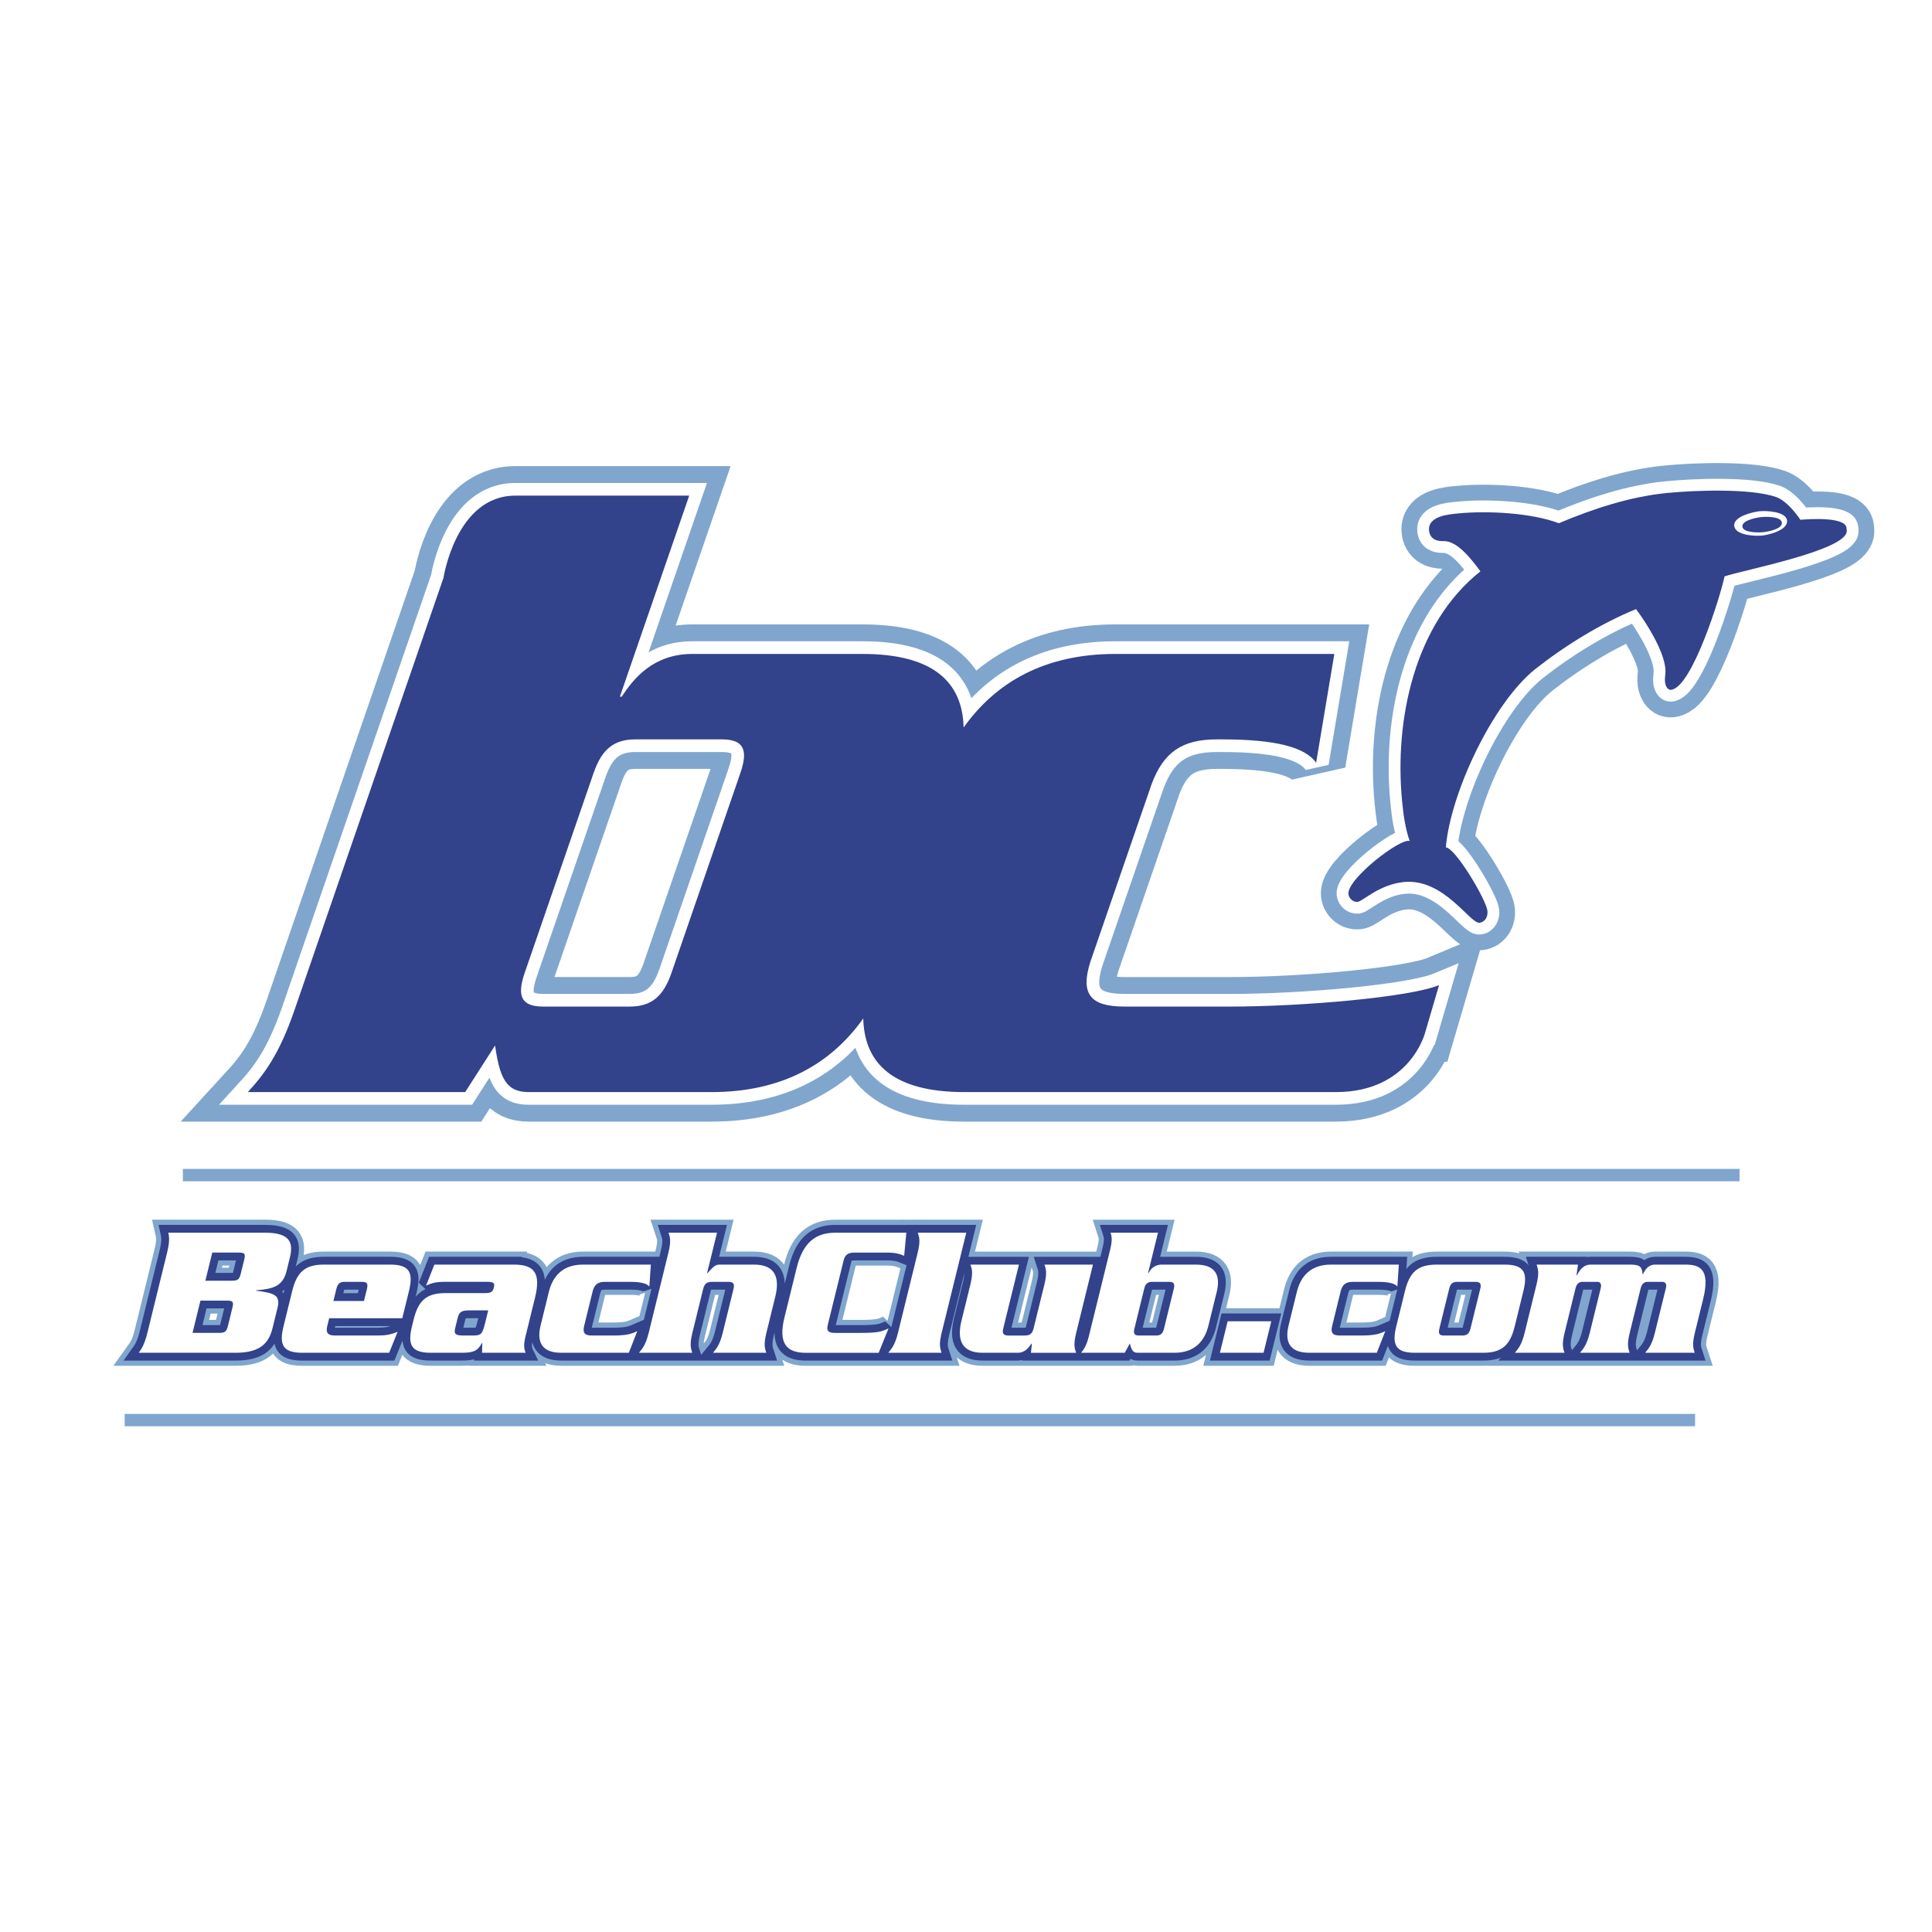 <svg xmlns="http://www.w3.org/2000/svg" width="2500" height="2500" viewBox="0 0 192.756 192.756"><path fill-rule="evenodd" clip-rule="evenodd" fill="#fff" d="M0 0h192.756v192.756H0V0z"/><path d="M73.868 77.124L66.992 97.07c-.835 2.425-2.071 3.356-4.177 3.356H54.21c-2.106 0-2.7-.932-1.864-3.356l6.876-19.946c.835-2.423 2.071-3.356 4.177-3.356h8.605c2.107 0 2.7.933 1.864 3.356zm68.329 25.861l1.379-4.702c-2.895 1.212-13.658 2.144-20.818 2.144h-10.559c-3.484 0-4.412-1.304-3.412-4.474l6.105-17.709c1.182-3.168 3.012-4.476 6.498-4.476h.537c5.229 0 8.279.746 9.383 2.332l1.816-10.857h-21.838c-7.068 0-11.932 2.826-15.149 7.341-.102-4.515-3.017-7.341-10.088-7.341H69.086c-3.938 0-5.898 2.502-7.056 4.26h-.183l6.915-20.053H51.419c-5.927 0-7.173 8.2-7.173 8.2L29.373 100.8c-1.535 4.452-3.032 6.396-4.648 8.158h21.687l2.98-4.651c.465 3.168 1.053 4.651 3.342 4.651h18.25c7.067 0 11.932-2.83 15.145-7.347.103 4.517 3.014 7.347 10.088 7.347h37.059c7.458 0 8.921-5.973 8.921-5.973z" fill-rule="evenodd" clip-rule="evenodd" fill="#32428b" stroke="#80a6cd" stroke-width="5.892" stroke-miterlimit="2.613"/><path d="M73.868 77.124L66.992 97.07c-.835 2.425-2.071 3.356-4.177 3.356H54.21c-2.106 0-2.7-.932-1.864-3.356l6.876-19.946c.835-2.423 2.071-3.356 4.177-3.356h8.605c2.107 0 2.7.933 1.864 3.356zm68.329 25.861l1.379-4.702c-2.895 1.212-13.658 2.144-20.818 2.144h-10.559c-3.484 0-4.412-1.304-3.412-4.474l6.105-17.709c1.182-3.168 3.012-4.476 6.498-4.476h.537c5.229 0 8.279.746 9.383 2.332l1.816-10.857h-21.838c-7.068 0-11.932 2.826-15.149 7.341-.102-4.515-3.017-7.341-10.088-7.341H69.086c-3.938 0-5.898 2.502-7.056 4.26h-.183l6.915-20.053H51.419c-5.927 0-7.173 8.2-7.173 8.2L29.373 100.8c-1.535 4.452-3.032 6.397-4.648 8.158h21.687l2.98-4.651c.465 3.168 1.053 4.651 3.342 4.651h18.25c7.067 0 11.932-2.83 15.145-7.347.103 4.517 3.014 7.347 10.088 7.347h37.059c7.458 0 8.921-5.973 8.921-5.973z" fill-rule="evenodd" clip-rule="evenodd" fill="#32428b" stroke="#fff" stroke-width="2.525" stroke-miterlimit="2.613"/><path d="M73.868 77.124L66.992 97.07c-.835 2.425-2.071 3.356-4.177 3.356H54.21c-2.106 0-2.7-.932-1.864-3.356l6.876-19.946c.835-2.423 2.071-3.356 4.177-3.356h8.605c2.107 0 2.7.933 1.864 3.356zm68.329 25.861l1.379-4.702c-2.895 1.212-13.658 2.144-20.818 2.144h-10.559c-3.484 0-4.412-1.304-3.412-4.474l6.105-17.709c1.182-3.168 3.012-4.476 6.498-4.476h.537c5.229 0 8.279.746 9.383 2.332l1.816-10.857h-21.838c-7.068 0-11.932 2.826-15.149 7.341-.102-4.515-3.017-7.341-10.088-7.341H69.086c-3.938 0-5.898 2.502-7.056 4.26h-.183l6.915-20.053H51.419c-5.927 0-7.172 8.2-7.172 8.2L29.373 100.8c-1.535 4.452-3.032 6.396-4.648 8.158h21.687l2.98-4.651c.465 3.168 1.053 4.651 3.342 4.651h18.25c7.067 0 11.932-2.83 15.145-7.347.103 4.517 3.014 7.347 10.088 7.347h37.059c7.458 0 8.921-5.973 8.921-5.973z" fill-rule="evenodd" clip-rule="evenodd" fill="#32428b"/><path d="M172.055 57.509c-.363 1.832-3.244 11.107-5.324 11.31-.424.042-.582-.487-.613-.811-.043-.43.084-.823.035-1.31-.168-1.781-1.818-4.455-2.926-5.926-3.523 1.436-7.076 3.637-10.076 6-4.246 3.411-8.445 12.379-8.9 17.766.973.068 4.051 5.272 4.154 6.353.053.54-.217 1.11-.801 1.17-.961.092-3.543-4.452-7.537-4.061-2.453.24-4.117 1.931-4.6 1.976-.479.047-.893-.349-.934-.781-.143-1.509 5.217-5.633 6.111-5.286-.443-1.265-.633-2.663-.76-4.014-.77-8.047 1.219-17.667 7.818-22.892-.801-1.067-2.281-3.102-3.729-3.015-.699.015-1.312-.251-1.395-1.062-.135-1.458 2-1.613 2.906-1.701 2.93-.287 7.309-.061 10.039.978 3.361-1.417 7.113-2.659 10.789-3.016 2.717-.268 8.34-.491 10.896.403.949.343 1.861 1.454 2.424 2.271.746-.073 4.484-.33 4.592.802l.025.271c.187 1.946-10.478 3.97-12.194 4.575zm3.517-6.505c-.689.067-2.637.531-2.549 1.449.092.974 2.09 1.048 2.781.98.641-.063 2.584-.525 2.492-1.496-.087-.917-2.083-.995-2.724-.933zm.307 2.096c-.373.037-1.979.083-2.043-.564-.059-.647 1.525-.911 1.9-.949.428-.041 1.98-.085 2.045.563.059.651-1.474.908-1.902.95z" fill-rule="evenodd" clip-rule="evenodd" fill="#32428b" stroke="#80a6cd" stroke-width="5.5" stroke-miterlimit="2.613"/><path d="M172.055 57.509c-.363 1.832-3.244 11.107-5.324 11.31-.424.042-.582-.487-.613-.811-.043-.43.084-.823.035-1.31-.168-1.781-1.818-4.455-2.926-5.926-3.523 1.436-7.076 3.637-10.076 6-4.246 3.411-8.445 12.379-8.9 17.766.973.068 4.051 5.272 4.154 6.353.053.54-.217 1.11-.801 1.17-.961.092-3.543-4.452-7.537-4.061-2.453.24-4.117 1.931-4.6 1.976-.479.047-.893-.349-.934-.781-.143-1.509 5.217-5.633 6.111-5.286-.443-1.265-.633-2.663-.76-4.014-.77-8.047 1.219-17.667 7.818-22.892-.801-1.067-2.281-3.102-3.729-3.015-.699.015-1.312-.251-1.395-1.062-.135-1.458 2-1.613 2.906-1.701 2.93-.287 7.309-.061 10.039.978 3.361-1.417 7.113-2.659 10.789-3.016 2.717-.268 8.34-.491 10.896.403.949.343 1.861 1.454 2.424 2.271.746-.073 4.484-.33 4.592.802l.025.271c.187 1.946-10.478 3.97-12.194 4.575zm3.517-6.505c-.689.067-2.637.531-2.549 1.449.092.974 2.09 1.048 2.781.98.641-.063 2.584-.525 2.492-1.496-.087-.917-2.083-.995-2.724-.933zm.307 2.096c-.373.037-1.979.083-2.043-.564-.059-.647 1.525-.911 1.9-.949.428-.041 1.98-.085 2.045.563.059.651-1.474.908-1.902.95z" fill-rule="evenodd" clip-rule="evenodd" fill="#32428b" stroke="#fff" stroke-width="2.357" stroke-miterlimit="2.613"/><path d="M172.055 57.509c-.363 1.832-3.244 11.107-5.324 11.31-.424.042-.582-.487-.613-.811-.043-.43.084-.823.035-1.31-.168-1.781-1.818-4.455-2.926-5.926-3.523 1.436-7.076 3.637-10.076 6-4.246 3.411-8.445 12.379-8.9 17.766.973.068 4.051 5.272 4.154 6.353.053.54-.217 1.11-.801 1.17-.961.092-3.543-4.452-7.537-4.061-2.453.24-4.117 1.931-4.6 1.976-.479.047-.893-.349-.934-.781-.143-1.509 5.217-5.633 6.111-5.286-.443-1.265-.633-2.663-.76-4.014-.77-8.047 1.219-17.667 7.818-22.892-.801-1.067-2.281-3.102-3.729-3.015-.699.015-1.312-.251-1.395-1.062-.135-1.458 2-1.613 2.906-1.701 2.93-.287 7.309-.061 10.039.978 3.361-1.417 7.113-2.659 10.789-3.016 2.717-.268 8.34-.491 10.896.403.949.343 1.861 1.454 2.424 2.271.746-.073 4.484-.33 4.592.802l.025.271c.187 1.946-10.478 3.97-12.194 4.575zm3.517-6.505c-.689.067-2.637.531-2.549 1.449.092.974 2.09 1.048 2.781.98.641-.063 2.584-.525 2.492-1.496-.087-.917-2.083-.995-2.724-.933zm.307 2.096c-.373.037-1.979.083-2.043-.564-.059-.647 1.525-.911 1.9-.949.428-.041 1.98-.085 2.045.563.059.651-1.474.908-1.902.95z" fill-rule="evenodd" clip-rule="evenodd" fill="#32428b"/><path d="M16.654 125.046c.282-1.142.244-1.592.138-2.059h9.674c2.493 0 2.816 1.011 2.458 2.47l-.336 1.367c-.373 1.517-1.36 1.778-3.035 1.909l-.009.037c1.897.243 2.452.468 2.138 1.741l-.488 1.983c-.359 1.461-1.18 2.472-3.673 2.472h-9.675c.337-.468.595-.917.876-2.059l1.932-7.861zm2.554 7.936h2.622c.573 0 .762-.093.904-.674l.461-1.872c.143-.58 0-.674-.573-.674H20l-.792 3.22zm1.28-5.204h2.622c.572 0 .761-.094.904-.674l.359-1.46c.143-.579 0-.674-.572-.674h-2.622l-.691 2.808zM32.842 131.522l-.202.824c-.138.636.074.898.776.898h4.191c.83 0 1.288-.057 2.067-.374l-.848 2.096h-8.679c-1.957 0-2.309-.823-1.856-2.658l.856-3.48c.451-1.836 1.207-2.659 3.165-2.659h6.628c1.958 0 2.309.823 1.858 2.659l-.663 2.694h-7.293zm3.47-1.721l.295-1.198c.124-.505.027-.712-.454-.712h-1.791c-.48 0-.679.207-.803.712l-.295 1.198h3.048zM51.274 126.169c2.087 0 2.697.899 2.103 3.312l-.943 3.838c-.221.898-.151 1.293.02 1.647h-4.357l.018-.974h-.036c-.416.787-.831.974-2.013.974h-3.102c-1.958 0-2.309-.823-1.857-2.658l.156-.636c.451-1.835 1.208-2.659 3.165-2.659h3.97c.609 0 .775-.148.876-.561.097-.393.008-.562-.601-.562h-4.339c-.812 0-1.246.112-1.827.374l.83-2.096h7.937v.001zm-4.502 4.567c-.67.019-.951.112-1.107.749l-.249 1.01c-.156.638.079.73.739.75h1.016c.831 0 .956-.131 1.231-1.255l.309-1.254h-1.939zM58.266 132.347c-.138.636.075.898.776.898h2.124c1.44 0 1.855-.188 2.414-.431l-.843 2.152h-6.739c-1.994 0-2.457-1.122-2.061-2.733l.819-3.331c.396-1.61 1.41-2.733 3.404-2.733h6.777l-.151 2.19c-.254-.318-.882-.469-1.934-.469h-2.493c-.702 0-1.043.263-1.218.898l-.875 3.559zM71.536 122.987l-.995 4.043h.037c.655-.711.785-.861 1.265-.861h3.397c2.049 0 2.595 1.235 2.111 3.201l-.879 3.575c-.299 1.218-.166 1.572-.018 2.021h-5.317c.369-.449.678-.804.977-2.021l1.063-4.324c.134-.543-.004-.73-.54-.73h-1.588c-.535 0-.766.188-.899.73l-1.063 4.324c-.299 1.218-.165 1.572-.017 2.021h-5.318c.369-.449.678-.804.977-2.021l1.952-7.937c.299-1.217.166-1.573.018-2.021h4.837zM90.208 125.29c-.452-.188-.863-.319-1.73-.319h-3.231c-.591 0-.932.188-1.075.768l-1.592 6.478c-.142.58.107.767.698.767h2.548c1.81 0 2.137-.13 2.824-.449l-.986 2.434H80.39c-1.92 0-2.761-.937-2.126-3.519l1.216-4.942c.635-2.583 1.937-3.519 3.856-3.519h7.09l-.218 2.301zM91.551 125.009c.299-1.217.165-1.573.017-2.021h4.837l-2.449 9.958c-.299 1.218-.165 1.572-.017 2.021h-5.317c.369-.449.678-.804.977-2.021l1.952-7.937zM102.857 134.967l.098-.917h-.039c-.314.449-.705.917-1.352.917h-3.525c-2.051 0-2.596-1.235-2.112-3.201l.879-3.575c.299-1.217.164-1.572.017-2.021h4.837l-1.561 6.346c-.133.543.006.73.541.73h1.588c.535 0 .766-.188.898-.73l1.064-4.324c.299-1.217.164-1.572.018-2.021h4.836l-1.666 6.776c-.299 1.218-.164 1.572-.018 2.021h-4.503v-.001zM107.859 134.967c.291-.354.555-.749.775-1.647l2.137-8.686c.221-.899.15-1.291.035-1.646h4.727l-.994 4.043h.037c.199-.355.543-.861 1.338-.861h3.416c1.992 0 2.457 1.123 2.061 2.733l-.82 3.331c-.395 1.611-1.41 2.733-3.404 2.733h-3.674c-.461 0-.609-.299-.768-.937l-.506.937h-4.36zm5.317-2.396c-.119.486.02.674.445.674h1.734c.426 0 .656-.188.775-.674l.984-4.006c.119-.487-.018-.675-.443-.675h-1.734c-.426 0-.656.188-.775.675l-.986 4.006zM122.482 131.823h4.356l-.774 3.144h-4.355l.773-3.144zM132.895 132.347c-.139.636.076.898.777.898h2.123c1.439 0 1.855-.188 2.414-.431l-.844 2.152h-6.74c-1.994 0-2.455-1.122-2.061-2.733l.82-3.331c.396-1.61 1.41-2.733 3.404-2.733h6.775l-.15 2.19c-.254-.318-.881-.469-1.934-.469h-2.492c-.703 0-1.043.263-1.219.898l-.873 3.559zM151.129 132.309c-.451 1.835-1.209 2.658-3.166 2.658h-6.795c-1.957 0-2.309-.823-1.857-2.658l.857-3.48c.451-1.836 1.207-2.659 3.164-2.659h6.795c1.957 0 2.309.823 1.857 2.659l-.855 3.48zm-7.516.224c-.123.505-.027.712.453.712h1.809c.518 0 .715-.207.84-.712l.967-3.931c.125-.505.027-.712-.49-.712h-1.809c-.48 0-.678.207-.803.712l-.967 3.931zM157.438 126.169l-.152 1.066h.039c.322-.561.648-1.066 1.389-1.066h3.895c1.072 0 1.195.243 1.279.955h.037c.162-.356.475-.955 1.213-.955h2.992c1.439 0 2.539.412 1.793 3.444l-.82 3.332c-.299 1.218-.164 1.572-.016 2.021h-4.949c.369-.449.678-.804.977-2.021l1.088-4.418c.111-.449-.047-.637-.379-.637h-1.441c-.332 0-.58.188-.691.637l-1.086 4.418c-.299 1.218-.166 1.572-.018 2.021h-4.949c.369-.449.68-.804.979-2.021l1.086-4.418c.111-.449-.047-.637-.379-.637h-1.439c-.334 0-.582.188-.693.637l-1.086 4.418c-.299 1.218-.164 1.572-.016 2.021h-4.949c.369-.449.678-.804.979-2.021l1.168-4.755c.299-1.217.166-1.572.018-2.021h4.131z" fill-rule="evenodd" clip-rule="evenodd" fill="#fff" stroke="#80a6cd" stroke-width="2.595" stroke-miterlimit="2.613"/><path d="M16.654 125.046c.282-1.142.244-1.592.138-2.059h9.674c2.493 0 2.816 1.011 2.458 2.47l-.336 1.367c-.373 1.517-1.36 1.778-3.035 1.909l-.009.037c1.897.243 2.452.468 2.138 1.741l-.488 1.983c-.359 1.461-1.18 2.472-3.673 2.472h-9.675c.337-.468.595-.917.876-2.059l1.932-7.861zm2.554 7.936h2.622c.573 0 .762-.093.904-.674l.461-1.872c.143-.58 0-.674-.573-.674H20l-.792 3.22zm1.28-5.204h2.622c.572 0 .761-.094.904-.674l.359-1.46c.143-.579 0-.674-.572-.674h-2.622l-.691 2.808zM32.842 131.522l-.202.824c-.138.636.074.898.776.898h4.191c.83 0 1.288-.057 2.067-.374l-.848 2.096h-8.679c-1.957 0-2.309-.823-1.856-2.658l.856-3.48c.451-1.836 1.207-2.659 3.165-2.659h6.628c1.958 0 2.309.823 1.858 2.659l-.663 2.694h-7.293zm3.47-1.721l.295-1.198c.124-.505.027-.712-.454-.712h-1.791c-.48 0-.679.207-.803.712l-.295 1.198h3.048zM51.274 126.169c2.087 0 2.697.899 2.103 3.312l-.943 3.838c-.221.898-.151 1.293.02 1.647h-4.357l.018-.974h-.036c-.416.787-.831.974-2.013.974h-3.102c-1.958 0-2.309-.823-1.857-2.658l.156-.636c.451-1.835 1.208-2.659 3.165-2.659h3.97c.609 0 .775-.148.876-.561.097-.393.008-.562-.601-.562h-4.339c-.812 0-1.246.112-1.827.374l.83-2.096h7.937v.001zm-4.502 4.567c-.67.019-.951.112-1.107.749l-.249 1.01c-.156.638.079.73.739.75h1.016c.831 0 .956-.131 1.231-1.255l.309-1.254h-1.939zM58.266 132.347c-.138.636.075.898.776.898h2.124c1.44 0 1.855-.188 2.414-.431l-.843 2.152h-6.739c-1.994 0-2.457-1.122-2.061-2.733l.819-3.331c.396-1.61 1.41-2.733 3.404-2.733h6.777l-.151 2.19c-.254-.318-.882-.469-1.934-.469h-2.493c-.702 0-1.043.263-1.218.898l-.875 3.559zM71.536 122.987l-.995 4.043h.037c.655-.711.785-.861 1.265-.861h3.397c2.049 0 2.595 1.235 2.111 3.201l-.879 3.575c-.299 1.218-.166 1.572-.018 2.021h-5.317c.369-.449.678-.804.977-2.021l1.063-4.324c.134-.543-.004-.73-.54-.73h-1.588c-.535 0-.766.188-.899.73l-1.063 4.324c-.299 1.218-.165 1.572-.017 2.021h-5.318c.369-.449.678-.804.977-2.021l1.952-7.937c.299-1.217.166-1.573.018-2.021h4.837zM90.208 125.29c-.452-.188-.863-.319-1.73-.319h-3.231c-.591 0-.932.188-1.075.768l-1.592 6.478c-.142.58.107.767.698.767h2.548c1.81 0 2.137-.13 2.824-.449l-.986 2.434H80.39c-1.92 0-2.761-.937-2.126-3.519l1.216-4.942c.635-2.583 1.937-3.519 3.856-3.519h7.09l-.218 2.301zM91.551 125.009c.299-1.217.165-1.573.017-2.021h4.837l-2.449 9.958c-.299 1.218-.165 1.572-.017 2.021h-5.317c.369-.449.678-.804.977-2.021l1.952-7.937zM102.857 134.967l.098-.917h-.039c-.314.449-.705.917-1.352.917h-3.525c-2.05 0-2.596-1.235-2.112-3.201l.879-3.575c.299-1.217.164-1.572.017-2.021h4.837l-1.561 6.346c-.133.543.006.73.541.73h1.588c.535 0 .766-.188.898-.73l1.064-4.324c.299-1.217.164-1.572.018-2.021h4.836l-1.666 6.776c-.299 1.218-.164 1.572-.018 2.021h-4.503v-.001zM107.859 134.967c.291-.354.555-.749.775-1.647l2.137-8.686c.221-.899.15-1.291.035-1.646h4.727l-.994 4.043h.037c.199-.355.543-.861 1.338-.861h3.416c1.992 0 2.457 1.123 2.061 2.733l-.82 3.331c-.395 1.611-1.41 2.733-3.404 2.733h-3.674c-.461 0-.609-.299-.768-.937l-.506.937h-4.36zm5.317-2.396c-.119.486.02.674.445.674h1.734c.426 0 .656-.188.775-.674l.984-4.006c.119-.487-.018-.675-.443-.675h-1.734c-.426 0-.656.188-.775.675l-.986 4.006zM122.482 131.823h4.356l-.774 3.144h-4.355l.773-3.144zM132.895 132.347c-.139.636.076.898.775.898h2.125c1.439 0 1.855-.188 2.414-.431l-.844 2.152h-6.74c-1.994 0-2.455-1.122-2.061-2.733l.82-3.331c.396-1.61 1.41-2.733 3.404-2.733h6.775l-.15 2.19c-.254-.318-.881-.469-1.934-.469h-2.492c-.703 0-1.043.263-1.219.898l-.873 3.559zM151.129 132.309c-.451 1.835-1.209 2.658-3.166 2.658h-6.795c-1.957 0-2.309-.823-1.857-2.658l.857-3.48c.451-1.836 1.207-2.659 3.164-2.659h6.795c1.957 0 2.309.823 1.857 2.659l-.855 3.48zm-7.516.224c-.125.505-.027.712.453.712h1.809c.518 0 .715-.207.84-.712l.967-3.931c.125-.505.027-.712-.49-.712h-1.809c-.48 0-.678.207-.803.712l-.967 3.931zM157.438 126.169l-.152 1.066h.039c.322-.561.648-1.066 1.389-1.066h3.895c1.072 0 1.195.243 1.279.955h.037c.162-.356.475-.955 1.213-.955h2.992c1.439 0 2.539.412 1.793 3.444l-.82 3.332c-.299 1.218-.164 1.572-.016 2.021h-4.949c.369-.449.678-.804.977-2.021l1.088-4.418c.111-.449-.047-.637-.379-.637h-1.441c-.332 0-.58.188-.691.637l-1.086 4.418c-.299 1.218-.166 1.572-.018 2.021h-4.949c.369-.449.68-.804.979-2.021l1.086-4.418c.111-.449-.047-.637-.379-.637h-1.439c-.334 0-.582.188-.693.637l-1.086 4.418c-.299 1.218-.164 1.572-.016 2.021h-4.949c.369-.449.678-.804.979-2.021l1.168-4.755c.299-1.217.164-1.572.018-2.021h4.131z" fill-rule="evenodd" clip-rule="evenodd" fill="#fff" stroke="#32428b" stroke-width="1.557" stroke-miterlimit="2.613"/><path d="M16.654 125.046c.282-1.142.244-1.592.138-2.059h9.674c2.493 0 2.816 1.011 2.458 2.47l-.336 1.367c-.373 1.517-1.36 1.778-3.035 1.909l-.009.037c1.897.243 2.452.468 2.138 1.741l-.488 1.983c-.359 1.461-1.18 2.472-3.673 2.472h-9.675c.337-.468.595-.917.876-2.059l1.932-7.861zm2.554 7.936h2.622c.573 0 .762-.093.904-.674l.461-1.872c.143-.58 0-.674-.573-.674H20l-.792 3.22zm1.28-5.204h2.622c.572 0 .761-.094.904-.674l.359-1.46c.143-.579 0-.674-.572-.674h-2.622l-.691 2.808zM32.842 131.522l-.202.824c-.138.636.074.898.776.898h4.191c.83 0 1.288-.057 2.067-.374l-.848 2.096h-8.679c-1.957 0-2.309-.823-1.856-2.658l.856-3.48c.451-1.836 1.207-2.659 3.165-2.659h6.628c1.958 0 2.309.823 1.858 2.659l-.663 2.694h-7.293zm3.47-1.721l.295-1.198c.124-.505.027-.712-.454-.712h-1.791c-.48 0-.679.207-.803.712l-.295 1.198h3.048zM51.274 126.169c2.087 0 2.696.899 2.103 3.312l-.943 3.838c-.221.898-.151 1.293.02 1.647h-4.357l.018-.974h-.036c-.416.787-.831.974-2.013.974h-3.102c-1.958 0-2.309-.823-1.857-2.658l.156-.636c.451-1.835 1.208-2.659 3.165-2.659h3.97c.609 0 .775-.148.876-.561.097-.394.008-.562-.601-.562h-4.339c-.812 0-1.246.112-1.827.374l.83-2.096h7.937v.001zm-4.502 4.567c-.67.019-.951.112-1.107.749l-.249 1.01c-.156.638.079.73.739.75h1.016c.831 0 .956-.131 1.231-1.255l.309-1.254h-1.939zM58.266 132.347c-.138.636.075.898.776.898h2.124c1.44 0 1.855-.188 2.414-.431l-.843 2.152h-6.739c-1.994 0-2.457-1.122-2.061-2.733l.819-3.331c.396-1.61 1.41-2.733 3.404-2.733h6.777l-.151 2.19c-.254-.318-.882-.469-1.934-.469h-2.493c-.702 0-1.043.263-1.218.898l-.875 3.559zM71.536 122.987l-.995 4.043h.037c.655-.711.785-.861 1.265-.861h3.397c2.049 0 2.595 1.235 2.111 3.201l-.879 3.575c-.299 1.218-.166 1.572-.018 2.021h-5.317c.369-.449.678-.804.977-2.021l1.063-4.324c.134-.542-.004-.73-.54-.73h-1.588c-.535 0-.766.188-.899.73l-1.063 4.324c-.299 1.218-.165 1.572-.017 2.021h-5.318c.369-.449.678-.804.977-2.021l1.952-7.937c.299-1.217.166-1.572.018-2.021h4.837zM90.208 125.29c-.452-.188-.863-.319-1.73-.319h-3.231c-.591 0-.932.188-1.075.768l-1.592 6.478c-.142.58.107.767.698.767h2.548c1.81 0 2.137-.13 2.824-.449l-.986 2.434H80.39c-1.92 0-2.761-.937-2.126-3.519l1.216-4.942c.635-2.583 1.937-3.519 3.856-3.519h7.09l-.218 2.301zM91.551 125.009c.299-1.217.165-1.572.017-2.021h4.837l-2.449 9.958c-.299 1.218-.165 1.572-.017 2.021h-5.317c.369-.449.678-.804.977-2.021l1.952-7.937zM102.857 134.967l.098-.917h-.039c-.314.449-.705.917-1.352.917h-3.525c-2.05 0-2.596-1.235-2.112-3.201l.879-3.575c.299-1.217.164-1.572.017-2.021h4.837l-1.561 6.346c-.133.543.006.73.541.73h1.588c.535 0 .766-.188.898-.73l1.064-4.324c.299-1.217.164-1.572.018-2.021h4.836l-1.666 6.776c-.299 1.218-.164 1.572-.018 2.021h-4.503v-.001zM107.859 134.967c.291-.354.555-.749.775-1.647l2.137-8.686c.221-.899.15-1.291.035-1.646h4.727l-.994 4.043h.037c.199-.355.543-.861 1.338-.861h3.416c1.992 0 2.457 1.123 2.061 2.733l-.82 3.331c-.395 1.611-1.41 2.733-3.404 2.733h-3.674c-.461 0-.609-.299-.768-.937l-.506.937h-4.36zm5.317-2.396c-.119.486.02.674.445.674h1.734c.426 0 .656-.188.775-.674l.984-4.006c.119-.486-.018-.675-.443-.675h-1.734c-.426 0-.656.188-.775.675l-.986 4.006zM122.482 131.823h4.356l-.774 3.144h-4.355l.773-3.144zM132.895 132.347c-.139.636.076.898.775.898h2.125c1.439 0 1.855-.188 2.414-.431l-.844 2.152h-6.74c-1.994 0-2.455-1.122-2.061-2.733l.82-3.331c.396-1.61 1.41-2.733 3.404-2.733h6.775l-.15 2.19c-.254-.318-.881-.469-1.934-.469h-2.492c-.703 0-1.043.263-1.219.898l-.873 3.559zM151.129 132.309c-.451 1.835-1.209 2.658-3.166 2.658h-6.795c-1.957 0-2.309-.823-1.857-2.658l.857-3.48c.451-1.836 1.207-2.659 3.164-2.659h6.795c1.957 0 2.309.823 1.857 2.659l-.855 3.48zm-7.516.224c-.125.505-.027.712.453.712h1.809c.518 0 .715-.207.84-.712l.967-3.931c.125-.505.027-.712-.49-.712h-1.809c-.48 0-.678.207-.803.712l-.967 3.931zM157.438 126.169l-.152 1.066h.039c.322-.561.648-1.066 1.389-1.066h3.895c1.072 0 1.195.243 1.279.955h.037c.162-.356.475-.955 1.213-.955h2.992c1.439 0 2.539.412 1.793 3.444l-.82 3.332c-.299 1.218-.164 1.572-.016 2.021h-4.949c.369-.449.678-.804.977-2.021l1.088-4.418c.111-.448-.047-.637-.379-.637h-1.441c-.332 0-.58.188-.691.637l-1.086 4.418c-.299 1.218-.166 1.572-.018 2.021h-4.949c.369-.449.68-.804.979-2.021l1.086-4.418c.111-.448-.047-.637-.379-.637h-1.439c-.334 0-.582.188-.693.637l-1.086 4.418c-.299 1.218-.164 1.572-.016 2.021h-4.949c.369-.449.678-.804.979-2.021l1.168-4.755c.299-1.217.164-1.572.018-2.021h4.131z" fill-rule="evenodd" clip-rule="evenodd" fill="#fff"/><path d="M18.245 117.239h155.31M12.44 141.682h156.677" fill="none" stroke="#80a6cd" stroke-width="1.235" stroke-miterlimit="2.613"/></svg>